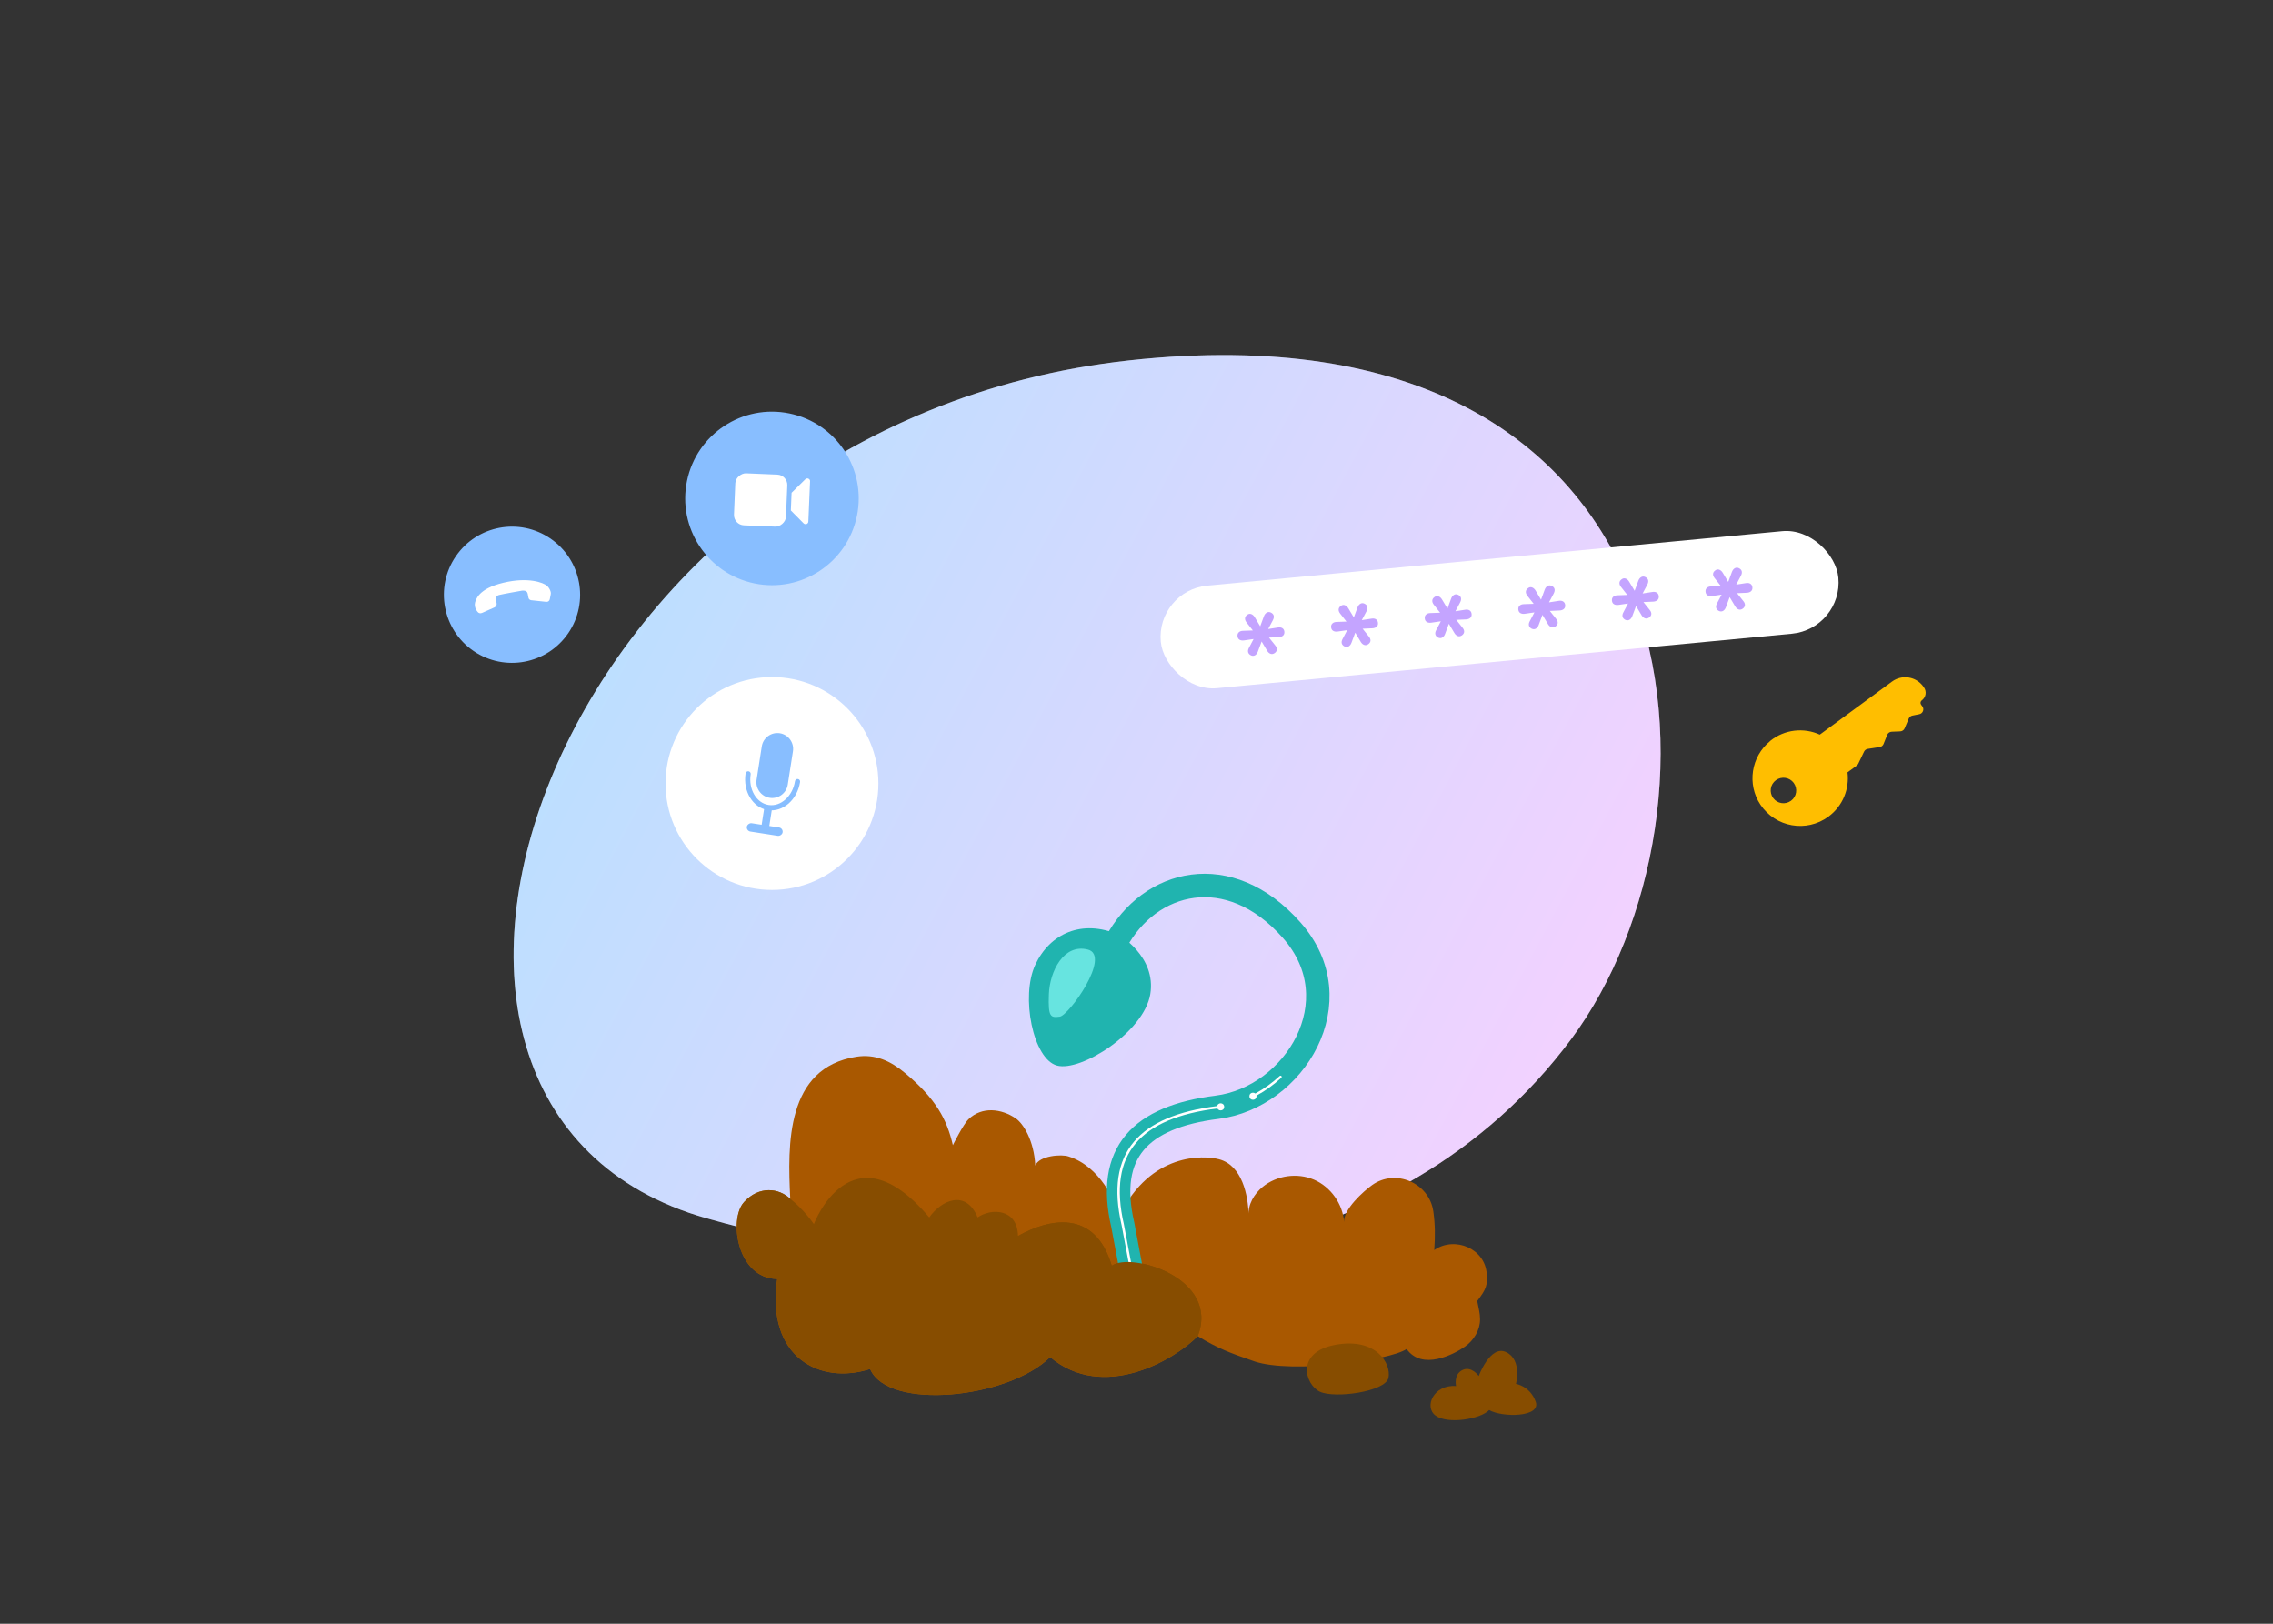 <?xml version="1.0" encoding="utf-8"?>
<svg xmlns="http://www.w3.org/2000/svg" xmlns:xlink="http://www.w3.org/1999/xlink" id="illus3" viewBox="0 0 700 500">
  <rect x="0" y="0" width="700" height="500" fill="#333333" stroke="none"/>
  <defs>
    <style>
      .cls-1 {
        fill: #a95800;
      }

      .cls-2 {
        fill: #88beff;
      }

      .cls-3 {
        fill: #c4a4ff;
      }

      .cls-4 {
        stroke: #fff;
        stroke-width: .74px;
      }

      .cls-4, .cls-5 {
        fill: none;
        stroke-linecap: round;
        stroke-linejoin: round;
      }

      .cls-5 {
        stroke: #20b4af;
        stroke-width: 7.22px;
      }

      .cls-6 {
        fill: url(#Dégradé_sans_nom_3);
        opacity: .3;
      }

      .cls-7 {
        fill: #fff;
      }

      .cls-8 {
        fill: #20b4af;
      }

      .cls-9 {
        fill: #874d00;
      }

      .cls-10 {
        fill: #ffbe00;
      }

      .cls-11 {
        fill: #67e4e0;
      }

      .cls-12 {
        clip-path: url(#clippath);
      }
    </style>
    <linearGradient id="Dégradé_sans_nom_3" data-name="Dégradé sans nom 3" x1="190.08" y1="216.36" x2="495.41" y2="302.75" gradientTransform="translate(60.28 -71.49) rotate(12.2)" gradientUnits="userSpaceOnUse">
      <stop offset="0" stop-color="#2495ff"/>
      <stop offset="1" stop-color="#d569ff"/>
    </linearGradient>
    <clipPath id="clippath">
      <path class="cls-1" d="M229.09,370.21c4.71-5.18,10.78-4.36,14.28-1.07-.85-16.85-1.3-40.32,20.34-43.74,5.82-.92,10.56,1.29,15.05,5.04,9.48,7.92,12.86,14.25,14.69,22.19,0,0,3.19-6.43,4.85-8.02,4.12-3.94,10.1-3.26,14.53-.22,2.26,1.56,5.61,6.71,6,14.51,1.22-3.06,8.12-3.57,10.3-2.78,9.8,3.16,14.18,13.86,15.76,17.99,9.55-19.26,25.76-18.39,30.52-17.14,7.12,1.87,8.98,11.09,9.13,17.34-.27-3.39,1.67-6.67,4.3-8.83,4.34-3.55,10.69-4.44,15.83-2.22,5.14,2.22,8.85,7.45,9.25,13.04-.27-3.85,5.92-9.44,8.66-11.4,7.14-5.09,17.58-.74,18.84,8.2.55,3.92.58,7.62.27,11.84,6.32-4.43,15.87-.43,16.18,7.6.13,3.25,0,4.23-2.94,8.08.48,2.62.86,3.72.87,5.61.02,3.35-1.92,6.53-4.67,8.46-3.46,2.42-13.15,7.43-17.94.73-5.41,3.6-35.31,7.64-46.8,3.83-7.64-2.64-11.35-4.01-17.54-7.8-7.34,7.45-29.12,20.18-45.44,6.45-12.95,12.81-49.91,16.6-55.44,3.66-15.56,5.01-32.1-3.65-28.61-27.72-12.4-.15-14.98-18.44-10.26-23.62Z"/>
    </clipPath>
  </defs>
  <path id="fond_blanc" data-name="fond blanc" class="cls-7" d="M217.69,375.17c113.99,32.15,214.16,14.6,266.11-55.11,51.95-69.71,42.99-228.54-135.9-209.1-178.88,19.44-250.62,230.26-130.21,264.21Z"/>
  <path id="fond" class="cls-6" d="M217.69,375.17c113.99,32.15,214.16,14.6,266.11-55.11,51.95-69.71,42.99-228.54-135.9-209.1-178.88,19.44-250.62,230.26-130.21,264.21Z"/>
  <g id="terre">
    <g>
      <path class="cls-1" d="M229.09,370.21c4.71-5.18,10.78-4.36,14.28-1.07-.85-16.85-1.3-40.32,20.34-43.74,5.82-.92,10.56,1.29,15.05,5.04,9.48,7.92,12.86,14.25,14.69,22.19,0,0,3.19-6.43,4.85-8.02,4.12-3.94,10.1-3.26,14.53-.22,2.26,1.56,5.61,6.71,6,14.51,1.22-3.06,8.12-3.57,10.3-2.78,9.8,3.16,14.18,13.86,15.76,17.99,9.55-19.26,25.76-18.39,30.52-17.14,7.12,1.87,8.98,11.09,9.13,17.34-.27-3.39,1.67-6.67,4.3-8.83,4.34-3.55,10.69-4.44,15.83-2.22,5.14,2.22,8.85,7.45,9.25,13.04-.27-3.85,5.92-9.44,8.66-11.4,7.14-5.09,17.58-.74,18.84,8.2.55,3.92.58,7.62.27,11.84,6.32-4.43,15.87-.43,16.18,7.6.13,3.25,0,4.23-2.94,8.08.48,2.62.86,3.72.87,5.61.02,3.35-1.92,6.53-4.67,8.46-3.46,2.42-13.15,7.43-17.94.73-5.41,3.6-35.31,7.64-46.8,3.83-7.64-2.64-11.35-4.01-17.54-7.8-7.34,7.45-29.12,20.18-45.44,6.45-12.95,12.81-49.91,16.6-55.44,3.66-15.56,5.01-32.1-3.65-28.61-27.72-12.4-.15-14.98-18.44-10.26-23.62Z"/>
      <g class="cls-12">
        <path class="cls-9" d="M243.37,369.14c4.4,3.49,7.27,7.8,7.27,7.8,0,0,11.51-30.57,35.54-2.06,3.67-5.27,11.28-8.79,14.9,0,4.13-2.89,12.27-2.83,12.43,5.73,9.48-5.35,23.63-8.49,28.88,9.17,5.7-4.36,33.45,3.67,26.46,21.67-6.99,18-8.6,18.23-8.6,18.23l-54.55,5.73h-45.43l-27.75-7.8-10.78-21.1-7.11-20.41,1.15-23.62,19.03-3.21,8.55,9.86Z"/>
      </g>
    </g>
    <path class="cls-9" d="M411.38,414.09c-12.6,2.26-9.48,12.34-4.89,14.48,4.59,2.14,20.18,0,21.1-4.28s-3.67-12.44-16.2-10.2Z"/>
    <path class="cls-9" d="M448.41,426.82c-6.88-.55-9.97,6.38-6.31,9.1s13.76,1.16,16.51-1.71c4.01,2.33,16.05,2.26,14.33-2.56s-6.08-5.51-6.08-5.51c0,0,1.95-7.34-2.98-9.75-4.93-2.41-8.48,7.34-8.48,7.34,0,0-2.26-3.21-5.04-1.83-2.78,1.38-1.95,4.93-1.95,4.93Z"/>
  </g>
  <g id="plante">
    <path class="cls-8" d="M344.46,287.81c-11.21-4.81-21.15-.4-25.65,9.33s-.69,28.94,6.69,30.97c7.38,2.03,26.79-10.31,28.74-21.96,1.95-11.65-9.77-18.34-9.77-18.34Z"/>
    <path class="cls-5" d="M343.66,290.27c10.3-19.32,34.77-25.71,54.12-3.84,19.35,21.87.75,51.54-22.96,54.52-23.72,2.98-34.19,13.96-29.05,36.18l2.68,14.28"/>
    <path class="cls-11" d="M334.99,292.4c-7.38-1.88-11.7,6.65-11.97,13.76-.27,7.12.53,7.24,3.35,6.9,2.82-.33,16-18.79,8.62-20.67Z"/>
    <path class="cls-4" d="M374.82,340.96c-23.72,2.98-34.19,13.96-29.05,36.18l2.68,14.28"/>
    <path class="cls-4" d="M394.34,331.6c-2.28,2.12-4.83,3.96-7.56,5.44"/>
    <circle class="cls-7" cx="375.91" cy="340.83" r="1.09"/>
    <circle class="cls-7" cx="385.86" cy="337.56" r="1.09"/>
  </g>
  <path id="terre-2" data-name="terre" class="cls-9" d="M313.51,380.61c9.48-5.35,23.63-8.49,28.88,9.17,5.7-4.36,33.45,3.67,26.46,21.67-11.69,5.93-26.67,18.69-44.71,3.79-9.55,3.06-33.1-21.78-10.62-34.62Z"/>
  <g id="icones">
    <g>
      <circle class="cls-2" cx="237.74" cy="153.49" r="26.72" transform="translate(39.47 355.4) rotate(-78.37)"/>
      <rect class="cls-7" x="226.23" y="145.94" width="16.03" height="16.03" rx="3.19" ry="3.19" transform="translate(70.66 381.58) rotate(-87.61)"/>
      <path class="cls-7" d="M243.55,157.19l.23-5.45,4.22-4.15c.32-.34.85-.37,1.2-.05.19.17.29.42.27.67l-.52,12.35c.01.47-.36.86-.83.87-.25,0-.49-.1-.65-.28l-3.92-3.96Z"/>
    </g>
    <g>
      <path class="cls-2" d="M145.85,200.48c-9.57-6.53-12.04-19.58-5.51-29.15,6.53-9.57,19.58-12.04,29.15-5.51,9.57,6.53,12.04,19.57,5.52,29.14-6.53,9.56-19.58,12.03-29.16,5.52Z"/>
      <path class="cls-7" d="M148.41,188.75l3.88-1.72c.47-.21.74-.72.64-1.23l-.16-.84s-.44-1.39.87-1.73c1.32-.34,7.07-1.34,7.07-1.34,0,0,1.59-.3,1.8.95l.23,1.22c.08.41.42.72.84.77l4.66.5c.5.05.95-.28,1.06-.77l.29-1.47c.06-.27.06-.54,0-.81-.19-.73-.58-1.38-1.14-1.89-1.08-.94-5.69-2.8-13.45-.94-7.76,1.86-8.44,5.23-8.7,6.06-.17.71-.08,1.46.25,2.11.03.17.3.45.47.72.3.47.9.64,1.4.4Z"/>
    </g>
    <g>
      <circle class="cls-7" cx="237.74" cy="241.26" r="32.78"/>
      <g>
        <rect class="cls-2" x="234.23" y="249.88" width="2.6" height="11.15" rx="1.3" ry="1.3" transform="translate(524.16 62.01) rotate(98.85)"/>
        <path class="cls-2" d="M236.46,249.44c-4.63-.72-7.7-5.78-6.85-11.28.07-.43.48-.73.91-.66s.73.48.66.91c-.72,4.63,1.76,8.87,5.52,9.46,3.76.59,7.41-2.7,8.13-7.33.07-.43.48-.73.91-.66s.73.48.66.91c-.86,5.5-5.32,9.38-9.95,8.66Z"/>
        <rect class="cls-2" x="232.6" y="250.87" width="6.91" height="2.39" transform="translate(-49.32 446.55) rotate(-81.15)"/>
        <path class="cls-2" d="M244.2,231.33c.41-2.64-1.41-5.14-4.05-5.55h0c-2.64-.41-5.14,1.41-5.55,4.05l-1.6,10.29c-.41,2.64,1.41,5.14,4.05,5.55h0c2.64.41,5.14-1.41,5.55-4.05l1.6-10.29Z"/>
      </g>
    </g>
  </g>
  <g id="mdp">
    <rect class="cls-7" x="357.02" y="171.85" width="209.61" height="31.71" rx="15.86" ry="15.86" transform="translate(-15.65 44.41) rotate(-5.41)"/>
    <path class="cls-3" d="M442.91,196.34c-.46-.23-.75-.54-.86-.95-.11-.41-.03-.86.24-1.35l2-3.81.75.89-4.26.62c-.56.08-1.02,0-1.39-.22-.37-.22-.57-.59-.62-1.1s.09-.88.4-1.18c.32-.3.76-.45,1.32-.46l4.3-.15-.53,1.01-2.68-3.4c-.36-.46-.53-.9-.49-1.32.03-.42.26-.77.67-1.06.39-.31.8-.38,1.23-.23.43.16.8.48,1.09.97l2.01,3.35-.55.05,1.35-3.67c.19-.53.49-.92.89-1.15.4-.23.83-.24,1.29-.01.46.23.75.54.85.95.1.41.01.87-.26,1.39l-2,3.77-.71-.86,4.25-.66c.56-.1,1.02-.03,1.38.2.37.24.57.6.62,1.09.05.51-.09.91-.4,1.2-.32.29-.76.45-1.32.48l-4.3.19.53-1.01,2.68,3.36c.36.43.53.85.51,1.26-.02.41-.24.77-.65,1.08-.44.31-.87.4-1.29.25s-.78-.46-1.07-.95l-2.02-3.39.55-.05-1.38,3.71c-.2.54-.49.91-.87,1.13-.38.22-.81.23-1.27.03Z"/>
    <path class="cls-3" d="M414.08,199.07c-.46-.23-.75-.54-.87-.95-.11-.41-.03-.86.24-1.35l2-3.81.75.89-4.26.62c-.56.08-1.02,0-1.39-.22-.37-.22-.57-.59-.62-1.1s.09-.88.4-1.18c.32-.3.76-.45,1.32-.46l4.3-.15-.53,1.01-2.68-3.4c-.36-.46-.53-.9-.49-1.32.03-.42.26-.77.67-1.06.39-.31.8-.38,1.23-.23.43.16.8.48,1.09.97l2.01,3.35-.55.05,1.35-3.67c.2-.54.49-.92.89-1.15.4-.23.83-.24,1.29-.01.46.23.75.54.85.95.1.41.01.87-.26,1.39l-2,3.77-.71-.86,4.25-.66c.56-.1,1.02-.03,1.38.2.37.24.57.6.62,1.09.05.51-.09.91-.4,1.2-.32.29-.76.45-1.32.48l-4.3.19.53-1.01,2.68,3.36c.36.43.53.85.51,1.26-.02.41-.24.77-.65,1.08-.44.31-.87.4-1.29.25-.42-.14-.78-.46-1.07-.95l-2.02-3.39.55-.05-1.38,3.71c-.2.54-.49.91-.87,1.13-.38.22-.81.23-1.27.03Z"/>
    <path class="cls-3" d="M385.25,201.8c-.46-.23-.75-.54-.87-.95-.11-.41-.03-.86.24-1.35l2-3.81.75.89-4.26.62c-.56.08-1.02,0-1.39-.22-.37-.22-.57-.59-.62-1.1s.09-.88.4-1.18c.32-.3.76-.45,1.32-.46l4.3-.15-.53,1.01-2.68-3.4c-.36-.46-.53-.9-.49-1.32.03-.42.26-.77.67-1.06.39-.31.8-.38,1.23-.23.43.16.8.48,1.09.97l2.01,3.35-.55.05,1.35-3.67c.19-.53.49-.92.89-1.15.4-.23.83-.24,1.29-.01.46.23.75.54.85.95.1.41.01.87-.26,1.39l-2,3.77-.71-.86,4.25-.66c.56-.1,1.02-.03,1.38.2.37.24.57.6.62,1.09.05.51-.09.91-.4,1.2-.32.29-.76.45-1.32.48l-4.3.19.53-1.01,2.68,3.36c.36.43.53.85.51,1.26-.02.41-.24.77-.65,1.08-.44.31-.87.4-1.29.25-.42-.14-.78-.46-1.07-.95l-2.02-3.39.55-.05-1.38,3.71c-.2.54-.49.91-.87,1.13-.39.22-.81.23-1.27.03Z"/>
    <path class="cls-3" d="M471.73,193.6c-.46-.23-.75-.54-.86-.95-.11-.41-.03-.86.24-1.35l2-3.81.75.89-4.26.62c-.56.08-1.02,0-1.39-.22-.37-.22-.57-.59-.62-1.1s.09-.88.4-1.18c.32-.3.76-.45,1.32-.46l4.3-.15-.53,1.01-2.68-3.4c-.36-.46-.53-.9-.49-1.32.03-.42.26-.77.67-1.06.39-.31.8-.38,1.23-.23.43.16.8.48,1.09.97l2.01,3.35-.55.05,1.35-3.67c.19-.53.49-.92.89-1.15.4-.23.83-.24,1.29-.01.46.23.75.54.85.95.1.41.01.87-.26,1.39l-2,3.77-.71-.86,4.25-.66c.56-.1,1.02-.03,1.38.2.37.24.57.6.62,1.09.05.51-.09.91-.4,1.2-.32.29-.76.45-1.32.48l-4.3.19.53-1.01,2.68,3.36c.36.43.53.85.51,1.26-.02.41-.24.77-.65,1.08-.44.31-.87.4-1.29.25s-.78-.46-1.07-.95l-2.02-3.39.55-.05-1.38,3.71c-.2.54-.49.91-.87,1.13-.38.22-.81.23-1.27.03Z"/>
    <path class="cls-3" d="M500.56,190.87c-.46-.23-.75-.54-.86-.95-.11-.41-.03-.86.24-1.35l2-3.81.75.89-4.26.62c-.56.08-1.02,0-1.39-.22-.37-.22-.57-.59-.62-1.1s.09-.88.4-1.18c.32-.3.76-.45,1.32-.46l4.3-.15-.53,1.01-2.68-3.4c-.36-.46-.53-.9-.49-1.32.03-.42.26-.77.67-1.06.39-.31.8-.38,1.23-.23.43.16.8.48,1.09.97l2.01,3.35-.55.05,1.35-3.67c.19-.53.49-.92.89-1.15.4-.23.83-.24,1.29-.01.46.23.75.54.85.95.1.41.01.87-.26,1.39l-2,3.77-.71-.86,4.25-.66c.56-.1,1.02-.03,1.38.2.37.24.57.6.62,1.09.05.51-.09.91-.4,1.2-.32.29-.76.45-1.32.48l-4.3.19.53-1.01,2.68,3.36c.36.43.53.85.51,1.26-.02.41-.24.77-.65,1.08-.44.31-.87.4-1.29.25s-.78-.46-1.07-.95l-2.02-3.39.55-.05-1.38,3.71c-.2.54-.49.91-.87,1.13-.38.22-.81.23-1.27.03Z"/>
    <path class="cls-3" d="M529.39,188.14c-.46-.23-.75-.54-.86-.95-.11-.41-.03-.86.24-1.35l2-3.81.75.89-4.26.62c-.56.08-1.02,0-1.39-.22-.37-.22-.57-.59-.62-1.1s.09-.88.4-1.18c.32-.3.76-.45,1.32-.46l4.3-.15-.53,1.01-2.68-3.4c-.36-.46-.53-.9-.49-1.32.03-.42.26-.77.67-1.06.39-.31.8-.38,1.23-.23.43.16.8.48,1.09.97l2.01,3.35-.55.05,1.35-3.67c.19-.53.49-.92.89-1.15.4-.23.83-.24,1.29-.01.46.23.75.54.85.95.1.41.01.87-.26,1.39l-2,3.77-.71-.86,4.25-.66c.56-.1,1.02-.03,1.38.2.37.24.57.6.62,1.09.05.51-.09.91-.4,1.2-.32.29-.76.45-1.32.48l-4.3.19.53-1.01,2.68,3.36c.36.43.53.85.51,1.26-.02.41-.24.77-.65,1.08-.44.31-.87.4-1.29.25s-.78-.46-1.07-.95l-2.02-3.39.55-.05-1.38,3.71c-.2.54-.49.91-.87,1.13-.38.22-.81.23-1.27.03Z"/>
  </g>
  <g id="clé">
    <path class="cls-10" d="M545.1,228.24c-5.83,4.74-7.12,13.26-2.96,19.52,4.68,7.03,14.22,8.66,20.95,3.71,4.44-3.26,6.51-8.54,5.88-13.64h0s2.84-2.09,2.84-2.09c.2-.15.37-.35.48-.58l1.77-3.7c.22-.46.65-.78,1.16-.86l3.65-.56c.54-.08.99-.44,1.2-.95l1.12-2.8c.22-.56.76-.94,1.36-.97l2.66-.11c.59-.03,1.12-.39,1.35-.94l1.27-3.01c.2-.47.61-.81,1.11-.91l2.14-.43c1.1-.22,1.6-1.52.93-2.42l-.37-.5c-.32-.43-.22-1.04.21-1.35h0c1.29-.94,1.57-2.74.63-4.02l-.21-.29c-2.24-3.05-6.54-3.71-9.59-1.47l-22.24,16.34h0c-4.89-2.21-10.84-1.68-15.36,2ZM552.41,241.09c1.28,1.75.91,4.21-.84,5.49-1.75,1.28-4.21.91-5.49-.84-1.28-1.75-.91-4.21.84-5.49,1.75-1.28,4.21-.91,5.49.84Z"/>
  </g>
</svg>